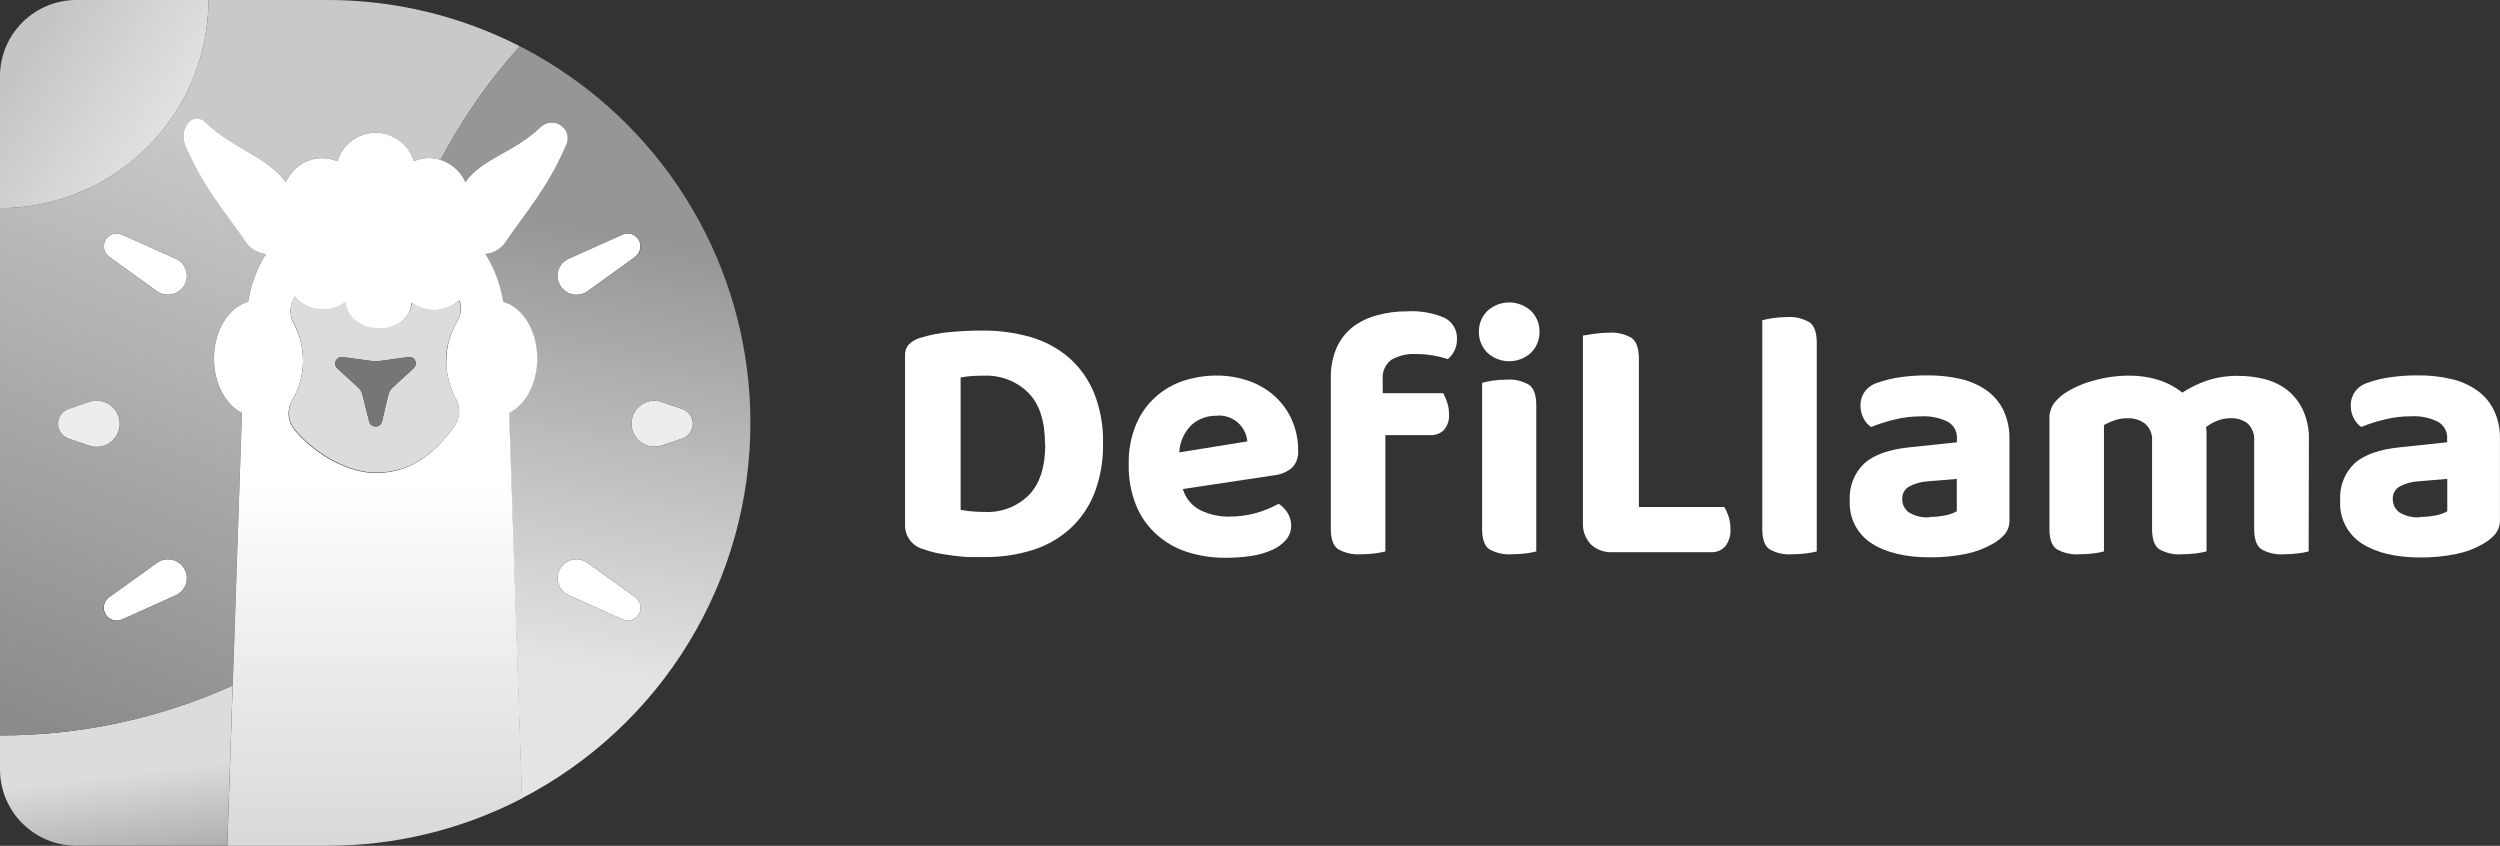 <svg width="201" height="68" viewBox="0 0 201 68" fill="none" xmlns="http://www.w3.org/2000/svg"><rect x="0" y="0" width="201" height="68" fill="#333333" stroke="none"/><g clip-path="url(#clip0_8776_11051)"><path fill-rule="evenodd" clip-rule="evenodd" d="M8.484 49.371C8.356 49.15 8.315 48.888 8.369 48.638C8.422 48.388 8.567 48.166 8.775 48.016L12.616 45.254C12.942 45.018 13.349 44.922 13.746 44.986C14.144 45.05 14.5 45.269 14.735 45.595C14.767 45.636 14.792 45.683 14.818 45.724C14.919 45.896 14.984 46.087 15.01 46.284C15.037 46.481 15.024 46.682 14.972 46.874C14.921 47.066 14.831 47.246 14.71 47.404C14.588 47.562 14.437 47.694 14.264 47.794L14.124 47.866L9.806 49.806C9.572 49.91 9.307 49.924 9.063 49.845C8.818 49.766 8.612 49.599 8.484 49.377" fill="white"/><path fill-rule="evenodd" clip-rule="evenodd" d="M14.818 22.942C14.71 23.123 14.566 23.28 14.395 23.403C14.224 23.527 14.029 23.615 13.823 23.661C13.616 23.706 13.401 23.708 13.193 23.665C12.985 23.622 12.788 23.536 12.615 23.412L8.775 20.645C8.567 20.494 8.423 20.272 8.37 20.021C8.317 19.771 8.359 19.509 8.488 19.288C8.617 19.067 8.824 18.901 9.068 18.823C9.313 18.745 9.577 18.76 9.811 18.865L14.129 20.8C14.311 20.881 14.475 20.996 14.612 21.14C14.749 21.285 14.856 21.454 14.927 21.64C14.999 21.825 15.033 22.023 15.027 22.221C15.022 22.42 14.977 22.615 14.896 22.797C14.896 22.843 14.849 22.89 14.823 22.936" fill="white"/><path d="M18.706 55.113L18.271 67.999H6.142C4.514 67.998 2.952 67.352 1.8 66.202C0.649 65.053 0.001 63.495 0 61.869L0 59.128C6.451 59.137 12.829 57.768 18.706 55.113Z" fill="url(#paint0_linear_8776_11051)"/><path fill-rule="evenodd" clip-rule="evenodd" d="M51.366 49.372C51.238 49.594 51.032 49.761 50.788 49.841C50.544 49.92 50.279 49.906 50.044 49.801L45.727 47.861C45.361 47.7 45.075 47.399 44.931 47.027C44.787 46.654 44.797 46.24 44.96 45.875L45.037 45.725C45.136 45.552 45.269 45.4 45.427 45.278C45.585 45.157 45.765 45.068 45.958 45.016C46.151 44.965 46.352 44.952 46.55 44.978C46.748 45.005 46.938 45.071 47.111 45.172L47.24 45.254L51.081 48.017C51.289 48.167 51.434 48.388 51.487 48.639C51.541 48.889 51.499 49.15 51.371 49.372" fill="white"/><path fill-rule="evenodd" clip-rule="evenodd" d="M51.075 20.65L47.234 23.418C46.905 23.651 46.496 23.745 46.098 23.678C45.699 23.611 45.344 23.389 45.109 23.061L45.037 22.947C44.934 22.777 44.866 22.589 44.837 22.393C44.807 22.197 44.817 21.997 44.865 21.805C44.913 21.613 44.999 21.432 45.118 21.273C45.236 21.113 45.385 20.979 45.555 20.878C45.602 20.847 45.653 20.821 45.705 20.8L50.023 18.865C50.257 18.76 50.522 18.745 50.766 18.823C51.01 18.901 51.217 19.067 51.346 19.288C51.475 19.509 51.517 19.771 51.464 20.021C51.411 20.272 51.267 20.494 51.06 20.645" fill="white"/><path fill-rule="evenodd" clip-rule="evenodd" d="M55.704 34.069C55.705 34.332 55.623 34.587 55.471 34.801C55.318 35.014 55.102 35.175 54.854 35.259L53.2 35.823C52.736 35.974 52.231 35.937 51.794 35.718C51.358 35.5 51.025 35.119 50.868 34.657C50.711 34.196 50.743 33.691 50.956 33.253C51.17 32.815 51.548 32.478 52.008 32.316C52.395 32.186 52.814 32.186 53.2 32.316L54.854 32.88C55.102 32.965 55.318 33.125 55.47 33.339C55.622 33.552 55.704 33.807 55.704 34.069Z" fill="#EDEDED"/><path d="M14.948 21.727C15.011 21.928 15.032 22.141 15.01 22.351C14.987 22.561 14.922 22.764 14.819 22.948C14.711 23.129 14.566 23.286 14.395 23.41C14.224 23.533 14.03 23.621 13.824 23.667C13.616 23.712 13.401 23.714 13.193 23.671C12.985 23.628 12.789 23.542 12.616 23.419L8.775 20.651C8.568 20.5 8.423 20.278 8.371 20.027C8.318 19.777 8.36 19.516 8.489 19.294C8.618 19.073 8.824 18.907 9.069 18.829C9.313 18.751 9.578 18.766 9.812 18.871L14.13 20.806C14.323 20.894 14.496 21.021 14.637 21.18C14.778 21.338 14.884 21.525 14.948 21.727ZM14.948 46.951C14.883 47.153 14.776 47.338 14.634 47.496C14.492 47.654 14.318 47.78 14.124 47.867L9.807 49.806C9.571 49.919 9.302 49.939 9.053 49.862C8.804 49.785 8.592 49.618 8.461 49.392C8.331 49.167 8.29 48.901 8.347 48.647C8.404 48.393 8.555 48.169 8.77 48.022L12.611 45.259C12.937 45.024 13.344 44.928 13.742 44.992C14.139 45.056 14.495 45.275 14.731 45.601C14.762 45.642 14.788 45.689 14.814 45.73C14.917 45.914 14.982 46.117 15.005 46.327C15.027 46.537 15.006 46.749 14.943 46.951M7.168 35.829L5.52 35.265C5.271 35.18 5.055 35.02 4.902 34.807C4.749 34.593 4.667 34.337 4.667 34.075C4.667 33.813 4.749 33.557 4.902 33.343C5.055 33.13 5.271 32.97 5.52 32.885L7.168 32.321C7.4 32.24 7.645 32.205 7.891 32.219C8.136 32.233 8.376 32.295 8.596 32.402C8.817 32.51 9.015 32.659 9.177 32.843C9.339 33.027 9.464 33.241 9.543 33.473C9.621 33.705 9.653 33.95 9.637 34.195C9.62 34.439 9.554 34.678 9.444 34.897C9.335 35.116 9.182 35.312 8.996 35.471C8.81 35.631 8.594 35.753 8.361 35.829C7.974 35.958 7.555 35.958 7.168 35.829ZM26.289 4.59833e-05H16.762C16.761 4.437 14.995 8.692 11.852 11.83C8.709 14.968 4.446 16.732 0 16.735L0 59.128C6.451 59.138 12.829 57.769 18.706 55.114L19.447 33.201C18.136 32.554 17.198 30.837 17.198 28.83C17.198 26.569 18.38 24.691 19.94 24.267C20.152 22.906 20.635 21.601 21.36 20.428C21.019 20.387 20.692 20.269 20.404 20.082C20.115 19.896 19.873 19.646 19.696 19.352C18.286 17.283 16.384 15.162 14.928 11.733C14.793 11.437 14.741 11.111 14.775 10.788C14.81 10.465 14.931 10.157 15.125 9.896C15.271 9.706 15.486 9.581 15.724 9.549C15.962 9.517 16.203 9.58 16.395 9.725C16.435 9.757 16.473 9.792 16.509 9.829C18.763 11.96 21.474 12.597 22.972 14.64C23.081 14.386 23.226 14.149 23.402 13.936C23.826 13.388 24.42 12.995 25.092 12.819C25.763 12.643 26.474 12.694 27.113 12.964C27.31 12.302 27.716 11.721 28.27 11.308C28.824 10.895 29.498 10.671 30.19 10.671C30.881 10.671 31.555 10.895 32.109 11.308C32.664 11.721 33.069 12.302 33.266 12.964C33.946 12.659 34.716 12.622 35.422 12.86C37.158 9.561 39.3 6.49 41.797 3.719C36.998 1.266 31.681 -0.009 26.289 4.59833e-05Z" fill="url(#paint1_linear_8776_11051)"/><path fill-rule="evenodd" clip-rule="evenodd" d="M8.849 35.575C8.609 35.748 8.331 35.86 8.039 35.903C7.747 35.946 7.449 35.919 7.169 35.824L5.521 35.26C5.272 35.175 5.056 35.015 4.903 34.802C4.75 34.588 4.668 34.333 4.668 34.07C4.668 33.808 4.75 33.552 4.903 33.339C5.056 33.125 5.272 32.965 5.521 32.88L7.169 32.316C7.591 32.173 8.05 32.185 8.463 32.351C8.877 32.517 9.216 32.826 9.42 33.222C9.624 33.617 9.678 34.073 9.573 34.505C9.468 34.937 9.211 35.317 8.849 35.575Z" fill="#EDEDED"/><path d="M54.854 35.259L53.2 35.823C52.736 35.974 52.231 35.936 51.794 35.718C51.358 35.5 51.025 35.119 50.868 34.657C50.711 34.196 50.743 33.691 50.956 33.252C51.17 32.814 51.548 32.477 52.008 32.316C52.395 32.186 52.813 32.186 53.2 32.316L54.854 32.879C55.103 32.964 55.319 33.124 55.472 33.338C55.625 33.551 55.707 33.807 55.707 34.069C55.707 34.331 55.625 34.587 55.472 34.801C55.319 35.014 55.103 35.174 54.854 35.259ZM51.365 49.371C51.238 49.593 51.032 49.76 50.787 49.84C50.543 49.919 50.278 49.905 50.044 49.8L45.726 47.861C45.361 47.699 45.074 47.398 44.93 47.026C44.786 46.653 44.797 46.239 44.959 45.874L45.037 45.724C45.136 45.551 45.268 45.399 45.426 45.277C45.584 45.156 45.765 45.066 45.958 45.015C46.15 44.964 46.352 44.951 46.549 44.977C46.747 45.004 46.938 45.07 47.11 45.171L47.24 45.253L51.08 48.016C51.288 48.166 51.433 48.387 51.486 48.638C51.54 48.888 51.499 49.149 51.371 49.371M44.902 21.726C44.968 21.524 45.075 21.339 45.217 21.181C45.359 21.023 45.532 20.897 45.726 20.811L50.044 18.876C50.278 18.77 50.542 18.755 50.787 18.833C51.031 18.911 51.238 19.077 51.367 19.299C51.496 19.52 51.538 19.781 51.485 20.032C51.432 20.283 51.288 20.505 51.08 20.655L47.24 23.423C46.91 23.657 46.502 23.751 46.103 23.684C45.705 23.617 45.349 23.395 45.114 23.066L45.042 22.952C44.934 22.769 44.866 22.565 44.842 22.354C44.818 22.143 44.838 21.929 44.902 21.726ZM44.731 5.41C43.782 4.8 42.808 4.236 41.797 3.719C39.3 6.489 37.158 9.56 35.422 12.86C36.036 13.056 36.577 13.43 36.977 13.936C37.148 14.152 37.293 14.388 37.407 14.639C38.812 12.72 41.284 12.285 43.451 10.226C43.66 10.009 43.941 9.873 44.242 9.843C44.544 9.814 44.846 9.893 45.094 10.066C45.206 10.14 45.303 10.235 45.379 10.345C45.521 10.526 45.61 10.743 45.637 10.971C45.663 11.199 45.626 11.43 45.529 11.639L45.467 11.784C44.016 15.146 42.124 17.288 40.724 19.352C40.544 19.648 40.297 19.899 40.005 20.085C39.712 20.272 39.38 20.389 39.035 20.428C39.754 21.601 40.228 22.906 40.429 24.266C41.834 24.649 42.927 26.201 43.135 28.156C43.16 28.38 43.172 28.604 43.171 28.829C43.171 30.717 42.342 32.352 41.144 33.071C41.074 33.121 40.999 33.164 40.921 33.2V33.526L41.958 64.182C47.496 61.313 52.139 56.982 55.379 51.66C58.62 46.338 60.333 40.23 60.332 34.002C60.337 28.314 58.911 22.715 56.186 17.72C53.46 12.725 49.521 8.492 44.731 5.41Z" fill="url(#paint2_linear_8776_11051)"/><path d="M36.661 32.073C36.847 32.407 36.935 32.786 36.915 33.168C36.895 33.55 36.767 33.918 36.547 34.23C35.07 36.382 33.002 38.017 30.369 38.017H29.809C27.534 37.82 25.144 36.336 23.667 34.551C23.401 34.226 23.239 33.828 23.205 33.409C23.171 32.99 23.265 32.571 23.475 32.208C24.055 31.243 24.361 30.14 24.361 29.016C24.362 27.96 24.102 26.921 23.605 25.989C23.422 25.658 23.336 25.282 23.357 24.905C23.377 24.527 23.502 24.163 23.719 23.853C23.832 24.004 23.962 24.141 24.108 24.262C24.63 24.671 25.272 24.898 25.936 24.908C26.6 24.917 27.249 24.708 27.782 24.313C27.782 25.488 28.969 26.439 30.426 26.439C30.559 26.45 30.692 26.45 30.825 26.439C32.1 26.284 33.075 25.405 33.075 24.339C33.615 24.743 34.276 24.955 34.951 24.941C35.627 24.927 36.278 24.688 36.801 24.262L36.946 24.132C37.043 24.418 37.075 24.721 37.042 25.02C37.009 25.319 36.911 25.608 36.755 25.865C36.182 26.824 35.881 27.92 35.884 29.036C35.885 30.102 36.152 31.151 36.661 32.089M45.364 10.346C45.288 10.235 45.191 10.14 45.079 10.067C44.833 9.899 44.535 9.823 44.238 9.853C43.942 9.882 43.665 10.015 43.456 10.227C41.29 12.296 38.792 12.72 37.413 14.64C37.299 14.389 37.154 14.152 36.983 13.936C36.583 13.431 36.042 13.056 35.428 12.86C34.722 12.622 33.951 12.659 33.271 12.964C33.075 12.302 32.669 11.721 32.115 11.307C31.56 10.894 30.887 10.671 30.195 10.671C29.503 10.671 28.83 10.894 28.276 11.307C27.721 11.721 27.316 12.302 27.119 12.964C26.48 12.694 25.769 12.643 25.097 12.819C24.426 12.995 23.832 13.388 23.408 13.936C23.231 14.149 23.087 14.386 22.978 14.64C21.48 12.596 18.769 11.96 16.514 9.829C16.435 9.74 16.339 9.668 16.231 9.616C16.124 9.565 16.007 9.535 15.888 9.529C15.769 9.522 15.65 9.54 15.538 9.58C15.425 9.62 15.322 9.681 15.234 9.762C15.187 9.801 15.145 9.846 15.109 9.896C14.915 10.157 14.795 10.465 14.76 10.787C14.726 11.11 14.778 11.437 14.912 11.732C16.369 15.162 18.271 17.273 19.681 19.352C19.86 19.649 20.105 19.9 20.398 20.087C20.69 20.273 21.021 20.39 21.366 20.428C20.641 21.601 20.158 22.906 19.945 24.267C18.39 24.691 17.203 26.569 17.203 28.829C17.203 30.837 18.142 32.554 19.453 33.201L18.712 55.114L18.276 68H26.29C31.682 68.009 36.998 66.734 41.798 64.281L41.979 64.182L40.948 33.527V33.201C41.026 33.165 41.101 33.121 41.171 33.071C42.368 32.352 43.197 30.718 43.197 28.829C43.198 28.605 43.186 28.38 43.161 28.157C42.954 26.201 41.86 24.65 40.455 24.267C40.248 22.904 39.765 21.598 39.035 20.428C39.38 20.39 39.712 20.273 40.005 20.086C40.298 19.9 40.544 19.649 40.725 19.352C42.124 17.283 44.016 15.147 45.468 11.784L45.53 11.639C45.627 11.431 45.664 11.2 45.637 10.972C45.611 10.743 45.522 10.527 45.379 10.346" fill="url(#paint3_linear_8776_11051)"/><path d="M16.762 0C16.761 4.437 14.995 8.692 11.852 11.83C8.709 14.968 4.446 16.732 0 16.735L0 6.13C0.001 4.505 0.649 2.946 1.8 1.797C2.952 0.648 4.514 0.001 6.142 0L16.762 0Z" fill="url(#paint4_linear_8776_11051)"/><path fill-rule="evenodd" clip-rule="evenodd" d="M33.267 29.595L31.541 31.178C31.392 31.318 31.286 31.497 31.235 31.695C31.121 32.15 30.898 33.045 30.716 33.894C30.688 34.008 30.621 34.11 30.527 34.181C30.433 34.253 30.317 34.29 30.198 34.287C30.08 34.29 29.964 34.253 29.869 34.181C29.775 34.11 29.708 34.008 29.68 33.894L29.131 31.695C29.082 31.496 28.976 31.316 28.825 31.178L27.099 29.595C27.002 29.498 26.948 29.367 26.948 29.23C26.948 29.093 27.002 28.962 27.099 28.865C27.154 28.806 27.223 28.76 27.3 28.733C27.376 28.705 27.458 28.695 27.539 28.705L30.131 29.057H30.271L30.473 29.031L32.862 28.705C32.968 28.694 33.075 28.716 33.167 28.768C33.26 28.82 33.334 28.899 33.381 28.995C33.427 29.094 33.441 29.206 33.419 29.314C33.398 29.422 33.343 29.52 33.261 29.595M35.853 29.015C35.864 27.903 36.175 26.815 36.755 25.865C36.904 25.608 36.996 25.322 37.025 25.027C37.053 24.731 37.018 24.433 36.921 24.153L36.802 24.261C36.275 24.674 35.626 24.901 34.956 24.907C34.287 24.913 33.634 24.697 33.101 24.292C33.101 25.348 32.137 26.237 30.851 26.382C30.718 26.392 30.585 26.392 30.452 26.382C28.996 26.382 27.809 25.43 27.809 24.256C27.275 24.66 26.623 24.876 25.953 24.871C25.283 24.865 24.634 24.638 24.108 24.225C23.963 24.104 23.832 23.967 23.719 23.816C23.503 24.127 23.377 24.491 23.357 24.868C23.337 25.246 23.423 25.622 23.605 25.953C24.109 26.895 24.369 27.948 24.362 29.015C24.366 30.127 24.068 31.219 23.502 32.176C23.291 32.54 23.197 32.959 23.232 33.378C23.266 33.796 23.427 34.194 23.693 34.52C25.181 36.304 27.56 37.789 29.835 37.985H30.395C33.028 37.985 35.096 36.351 36.574 34.199C36.784 33.887 36.903 33.523 36.919 33.148C36.934 32.773 36.845 32.401 36.662 32.073C36.152 31.136 35.885 30.087 35.884 29.02" fill="#DCDCDC"/><path fill-rule="evenodd" clip-rule="evenodd" d="M33.266 29.595L31.54 31.178C31.391 31.318 31.285 31.497 31.234 31.695C31.12 32.15 30.897 33.045 30.716 33.894C30.688 34.008 30.621 34.11 30.526 34.181C30.432 34.253 30.316 34.29 30.198 34.287C30.079 34.29 29.963 34.253 29.869 34.181C29.774 34.11 29.708 34.008 29.679 33.894L29.13 31.695C29.081 31.496 28.975 31.316 28.824 31.178L27.098 29.595C27.002 29.498 26.947 29.367 26.947 29.23C26.947 29.093 27.002 28.962 27.098 28.865C27.154 28.806 27.223 28.76 27.299 28.733C27.376 28.705 27.458 28.695 27.539 28.705L30.13 29.057H30.27L30.472 29.031L32.862 28.705C32.968 28.694 33.074 28.716 33.167 28.768C33.259 28.82 33.334 28.899 33.38 28.995C33.427 29.094 33.44 29.206 33.419 29.314C33.397 29.422 33.342 29.52 33.261 29.595" fill="#767676"/><path d="M88.684 35.642C88.713 37.008 88.479 38.367 87.995 39.646C87.57 40.733 86.901 41.71 86.041 42.501C85.175 43.285 84.15 43.871 83.034 44.219C81.768 44.613 80.447 44.805 79.121 44.788C78.8 44.788 78.432 44.788 78.022 44.788C77.613 44.788 77.188 44.736 76.763 44.689C76.338 44.643 75.897 44.57 75.457 44.488C75.048 44.409 74.645 44.298 74.254 44.157C73.822 44.048 73.44 43.796 73.17 43.443C72.9 43.09 72.758 42.656 72.766 42.211V28.58C72.756 28.42 72.777 28.26 72.828 28.108C72.88 27.956 72.961 27.816 73.067 27.696C73.311 27.456 73.61 27.278 73.938 27.178C74.748 26.925 75.585 26.762 76.431 26.692C77.307 26.615 78.11 26.578 78.836 26.578C80.191 26.554 81.543 26.728 82.848 27.096C83.993 27.423 85.053 27.993 85.958 28.767C86.833 29.546 87.519 30.513 87.964 31.596C88.472 32.883 88.717 34.259 88.684 35.642ZM84.019 35.699C84.019 33.852 83.568 32.471 82.661 31.56C82.195 31.106 81.64 30.751 81.031 30.518C80.422 30.285 79.772 30.178 79.121 30.205C78.779 30.205 78.452 30.205 78.152 30.231C77.844 30.25 77.537 30.29 77.234 30.35V40.985C77.531 41.051 77.833 41.094 78.136 41.115C78.489 41.146 78.826 41.161 79.173 41.161C79.827 41.193 80.481 41.089 81.092 40.855C81.703 40.62 82.259 40.261 82.723 39.801C83.605 38.895 84.04 37.53 84.04 35.693L84.019 35.699Z" fill="white"/><path d="M95.103 39.316C95.206 39.681 95.384 40.021 95.626 40.314C95.868 40.607 96.168 40.846 96.507 41.018C97.227 41.371 98.022 41.548 98.824 41.535C100.218 41.538 101.589 41.182 102.805 40.501C103.096 40.694 103.342 40.948 103.525 41.245C103.712 41.545 103.81 41.891 103.81 42.244C103.818 42.663 103.674 43.07 103.406 43.392C103.105 43.741 102.729 44.018 102.307 44.204C101.777 44.441 101.218 44.605 100.643 44.691C99.947 44.798 99.243 44.85 98.539 44.846C97.484 44.855 96.434 44.696 95.429 44.375C94.51 44.076 93.666 43.586 92.951 42.937C92.244 42.292 91.691 41.496 91.334 40.609C90.921 39.562 90.722 38.444 90.749 37.319C90.721 36.231 90.921 35.15 91.334 34.143C91.68 33.311 92.202 32.564 92.865 31.954C93.528 31.344 94.317 30.885 95.175 30.61C96.012 30.337 96.886 30.198 97.767 30.196C98.679 30.186 99.586 30.337 100.446 30.641C101.213 30.913 101.918 31.335 102.52 31.882C103.104 32.419 103.569 33.073 103.883 33.801C104.214 34.567 104.38 35.394 104.37 36.228C104.39 36.478 104.356 36.73 104.272 36.967C104.189 37.204 104.056 37.421 103.883 37.604C103.494 37.934 103.016 38.143 102.509 38.204L95.103 39.316ZM97.824 33.429C97.069 33.405 96.334 33.676 95.776 34.184C95.196 34.77 94.852 35.549 94.812 36.372L100.286 35.488C100.26 35.191 100.176 34.901 100.039 34.636C99.901 34.371 99.713 34.136 99.484 33.944C99.256 33.752 98.991 33.607 98.706 33.517C98.421 33.426 98.121 33.393 97.824 33.419V33.429Z" fill="white"/><path d="M111.17 31.613H116.042C116.135 31.804 116.234 32.042 116.343 32.326C116.449 32.629 116.502 32.947 116.498 33.268C116.521 33.503 116.496 33.741 116.424 33.967C116.353 34.193 116.237 34.402 116.084 34.582C115.941 34.717 115.772 34.822 115.588 34.892C115.404 34.961 115.207 34.993 115.011 34.985H111.382V44.333C111.119 44.404 110.85 44.456 110.579 44.488C110.199 44.538 109.817 44.562 109.434 44.561C108.786 44.612 108.137 44.468 107.573 44.147C107.189 43.871 106.997 43.333 106.997 42.533V30.381C106.98 29.547 107.141 28.718 107.469 27.95C107.762 27.296 108.211 26.722 108.775 26.279C109.355 25.846 110.013 25.53 110.714 25.348C111.497 25.131 112.306 25.025 113.119 25.032C114.153 24.968 115.187 25.145 116.141 25.55C116.456 25.709 116.718 25.956 116.895 26.261C117.073 26.566 117.158 26.915 117.141 27.267C117.148 27.599 117.073 27.928 116.923 28.224C116.798 28.472 116.621 28.691 116.405 28.866C116.024 28.749 115.636 28.654 115.244 28.581C114.785 28.501 114.32 28.462 113.855 28.467C113.154 28.421 112.455 28.585 111.849 28.938C111.611 29.123 111.424 29.366 111.305 29.642C111.187 29.919 111.14 30.221 111.17 30.521V31.613ZM118.903 26.667C118.898 26.359 118.955 26.054 119.071 25.768C119.187 25.483 119.359 25.224 119.577 25.006C120.056 24.563 120.686 24.316 121.339 24.316C121.993 24.316 122.622 24.563 123.102 25.006C123.32 25.224 123.492 25.483 123.608 25.768C123.724 26.054 123.781 26.359 123.775 26.667C123.782 26.979 123.725 27.289 123.61 27.578C123.494 27.868 123.321 28.131 123.102 28.353C122.622 28.797 121.993 29.044 121.339 29.044C120.686 29.044 120.056 28.797 119.577 28.353C119.358 28.131 119.185 27.868 119.069 27.578C118.953 27.289 118.897 26.979 118.903 26.667ZM123.516 44.333C123.253 44.404 122.984 44.456 122.713 44.488C122.333 44.538 121.95 44.562 121.567 44.561C120.925 44.613 120.281 44.468 119.722 44.147C119.349 43.871 119.162 43.333 119.162 42.533V30.78C119.427 30.707 119.695 30.65 119.966 30.609C120.345 30.55 120.728 30.523 121.111 30.526C121.757 30.469 122.403 30.619 122.957 30.956C123.33 31.238 123.516 31.782 123.516 32.585V44.333Z" fill="white"/><path d="M127.911 43.775C127.693 43.545 127.524 43.273 127.413 42.976C127.303 42.679 127.253 42.364 127.268 42.047V26.978L128.17 26.838C128.554 26.781 128.943 26.752 129.331 26.75C129.981 26.698 130.631 26.848 131.192 27.18C131.575 27.464 131.767 28.028 131.767 28.866V40.764H138.64C138.774 41 138.885 41.247 138.972 41.504C139.079 41.828 139.131 42.167 139.127 42.508C139.167 43.013 139.02 43.516 138.713 43.92C138.572 44.078 138.397 44.203 138.202 44.285C138.006 44.368 137.795 44.405 137.583 44.396H129.647C129.331 44.414 129.014 44.369 128.716 44.262C128.417 44.156 128.144 43.99 127.911 43.775Z" fill="white"/><path d="M144.093 44.562C143.45 44.615 142.806 44.471 142.247 44.148C141.874 43.872 141.688 43.334 141.688 42.534V25.752C141.955 25.679 142.227 25.622 142.501 25.582C142.885 25.521 143.274 25.492 143.662 25.494C144.304 25.444 144.945 25.594 145.497 25.923C145.881 26.208 146.067 26.751 146.067 27.553V44.334C145.794 44.403 145.517 44.455 145.238 44.489C144.858 44.539 144.476 44.563 144.093 44.562Z" fill="white"/><path d="M154.978 30.18C155.889 30.173 156.797 30.273 157.684 30.48C158.429 30.654 159.133 30.97 159.757 31.411C160.326 31.827 160.783 32.376 161.089 33.01C161.417 33.729 161.578 34.512 161.561 35.301V41.763C161.587 42.185 161.458 42.603 161.198 42.937C160.932 43.237 160.619 43.492 160.27 43.692C159.595 44.086 158.86 44.367 158.094 44.525C157.132 44.723 156.152 44.819 155.17 44.809C153.201 44.809 151.634 44.434 150.469 43.682C149.898 43.313 149.436 42.8 149.129 42.195C148.822 41.589 148.682 40.914 148.722 40.236C148.688 39.683 148.775 39.128 148.978 38.611C149.181 38.095 149.496 37.629 149.899 37.246C150.68 36.557 151.889 36.129 153.527 35.964L157.337 35.56V35.25C157.352 34.979 157.29 34.709 157.159 34.471C157.028 34.233 156.833 34.037 156.596 33.905C155.927 33.579 155.187 33.431 154.445 33.475C153.725 33.473 153.007 33.56 152.309 33.734C151.669 33.885 151.042 34.086 150.433 34.334C150.173 34.154 149.964 33.91 149.826 33.625C149.662 33.305 149.578 32.95 149.583 32.591C149.578 32.189 149.704 31.797 149.941 31.472C150.179 31.148 150.515 30.909 150.899 30.791C151.524 30.562 152.172 30.404 152.833 30.32C153.544 30.224 154.261 30.177 154.978 30.18ZM155.149 41.561C155.567 41.561 155.984 41.519 156.393 41.437C156.721 41.38 157.036 41.268 157.326 41.106V38.504L154.978 38.7C154.462 38.73 153.958 38.871 153.501 39.114C153.325 39.21 153.179 39.354 153.08 39.528C152.981 39.703 152.933 39.902 152.941 40.102C152.934 40.311 152.977 40.519 153.067 40.708C153.158 40.898 153.292 41.062 153.46 41.188C153.971 41.503 154.572 41.643 155.17 41.587L155.149 41.561Z" fill="white"/><path d="M185.616 44.334C185.343 44.404 185.066 44.456 184.786 44.489C184.406 44.539 184.024 44.563 183.641 44.562C182.998 44.615 182.354 44.47 181.796 44.148C181.422 43.872 181.236 43.334 181.236 42.534V35.442C181.258 35.187 181.222 34.93 181.133 34.69C181.043 34.45 180.901 34.234 180.717 34.055C180.324 33.752 179.835 33.599 179.339 33.626C178.97 33.623 178.604 33.692 178.261 33.828C177.937 33.957 177.633 34.131 177.359 34.345C177.379 34.439 177.395 34.534 177.405 34.629C177.405 34.722 177.405 34.821 177.405 34.914V44.334C177.132 44.403 176.855 44.455 176.576 44.489C176.196 44.539 175.814 44.563 175.431 44.562C174.788 44.615 174.144 44.471 173.585 44.148C173.212 43.872 173.026 43.334 173.026 42.534V35.442C173.047 35.181 173.005 34.92 172.905 34.679C172.805 34.438 172.649 34.224 172.45 34.055C172.044 33.757 171.549 33.606 171.046 33.626C170.674 33.621 170.305 33.684 169.957 33.812C169.682 33.913 169.416 34.034 169.159 34.174V44.334C168.895 44.405 168.627 44.457 168.355 44.489C167.976 44.539 167.593 44.563 167.21 44.562C166.562 44.614 165.914 44.469 165.349 44.148C164.966 43.872 164.774 43.334 164.774 42.534V33.698C164.754 33.275 164.864 32.856 165.09 32.498C165.332 32.162 165.632 31.871 165.976 31.639C166.693 31.168 167.483 30.819 168.314 30.605C169.259 30.333 170.238 30.197 171.222 30.201C171.992 30.198 172.759 30.31 173.497 30.532C174.209 30.756 174.875 31.106 175.462 31.567C176.067 31.168 176.72 30.847 177.405 30.61C178.241 30.334 179.117 30.202 179.997 30.222C180.718 30.22 181.436 30.312 182.132 30.496C182.783 30.666 183.392 30.967 183.921 31.381C184.453 31.813 184.879 32.361 185.165 32.984C185.499 33.734 185.66 34.549 185.636 35.369L185.616 44.334Z" fill="white"/><path d="M194.413 30.18C195.324 30.172 196.232 30.273 197.119 30.48C197.864 30.653 198.568 30.969 199.192 31.411C199.762 31.826 200.22 32.375 200.524 33.01C200.855 33.728 201.016 34.512 200.996 35.301V41.763C201.016 42.191 200.88 42.612 200.612 42.947C200.345 43.249 200.03 43.504 199.679 43.703C199.005 44.098 198.269 44.38 197.502 44.535C196.541 44.733 195.561 44.829 194.579 44.82C192.613 44.82 191.047 44.444 189.883 43.692C189.314 43.322 188.855 42.809 188.55 42.203C188.246 41.598 188.109 40.923 188.152 40.247C188.113 39.692 188.197 39.136 188.398 38.618C188.598 38.099 188.911 37.631 189.313 37.246C190.094 36.557 191.303 36.129 192.941 35.964L196.751 35.56V35.25C196.766 34.978 196.704 34.708 196.572 34.47C196.44 34.232 196.243 34.036 196.004 33.905C195.337 33.577 194.596 33.428 193.853 33.47C193.133 33.467 192.416 33.554 191.718 33.729C191.077 33.879 190.45 34.08 189.841 34.329C189.586 34.148 189.379 33.906 189.24 33.625C189.077 33.305 188.995 32.95 189.002 32.591C188.996 32.189 189.121 31.796 189.358 31.471C189.596 31.146 189.933 30.907 190.318 30.791C190.943 30.562 191.592 30.404 192.252 30.32C192.968 30.223 193.69 30.176 194.413 30.18ZM194.584 41.561C195.004 41.561 195.422 41.519 195.833 41.437C196.159 41.381 196.473 41.269 196.761 41.106V38.504L194.413 38.7C193.897 38.73 193.393 38.871 192.936 39.114C192.761 39.211 192.616 39.355 192.519 39.53C192.421 39.704 192.373 39.902 192.381 40.102C192.374 40.311 192.418 40.519 192.508 40.708C192.598 40.897 192.732 41.062 192.9 41.188C193.404 41.498 193.994 41.637 194.584 41.587V41.561Z" fill="white"/></g><defs><linearGradient id="paint0_linear_8776_11051" x1="11.066" y1="72.655" x2="9.791" y2="62.205" gradientUnits="userSpaceOnUse"><stop offset="0.29" stop-color="#AAAAAA"/><stop offset="1" stop-color="#DCDCDC"/></linearGradient><linearGradient id="paint1_linear_8776_11051" x1="27.601" y1="-7.004" x2="2.424" y2="57.982" gradientUnits="userSpaceOnUse"><stop offset="0.29" stop-color="#C9C9C9"/><stop offset="1" stop-color="#8B8B8B"/></linearGradient><linearGradient id="paint2_linear_8776_11051" x1="40.398" y1="67.57" x2="48.923" y2="18.751" gradientUnits="userSpaceOnUse"><stop offset="0.29" stop-color="#E4E4E4"/><stop offset="1" stop-color="#969696"/></linearGradient><linearGradient id="paint3_linear_8776_11051" x1="30.198" y1="84.073" x2="30.198" y2="38.741" gradientUnits="userSpaceOnUse"><stop offset="0.29" stop-color="#D5D5D5"/><stop offset="1" stop-color="white"/></linearGradient><linearGradient id="paint4_linear_8776_11051" x1="18.017" y1="14.345" x2="2.225" y2="4.509" gradientUnits="userSpaceOnUse"><stop offset="0.29" stop-color="#E3E3E3"/><stop offset="1" stop-color="#C5C5C5"/></linearGradient><clipPath id="clip0_8776_11051"><rect width="201" height="68" fill="white"/></clipPath></defs></svg>